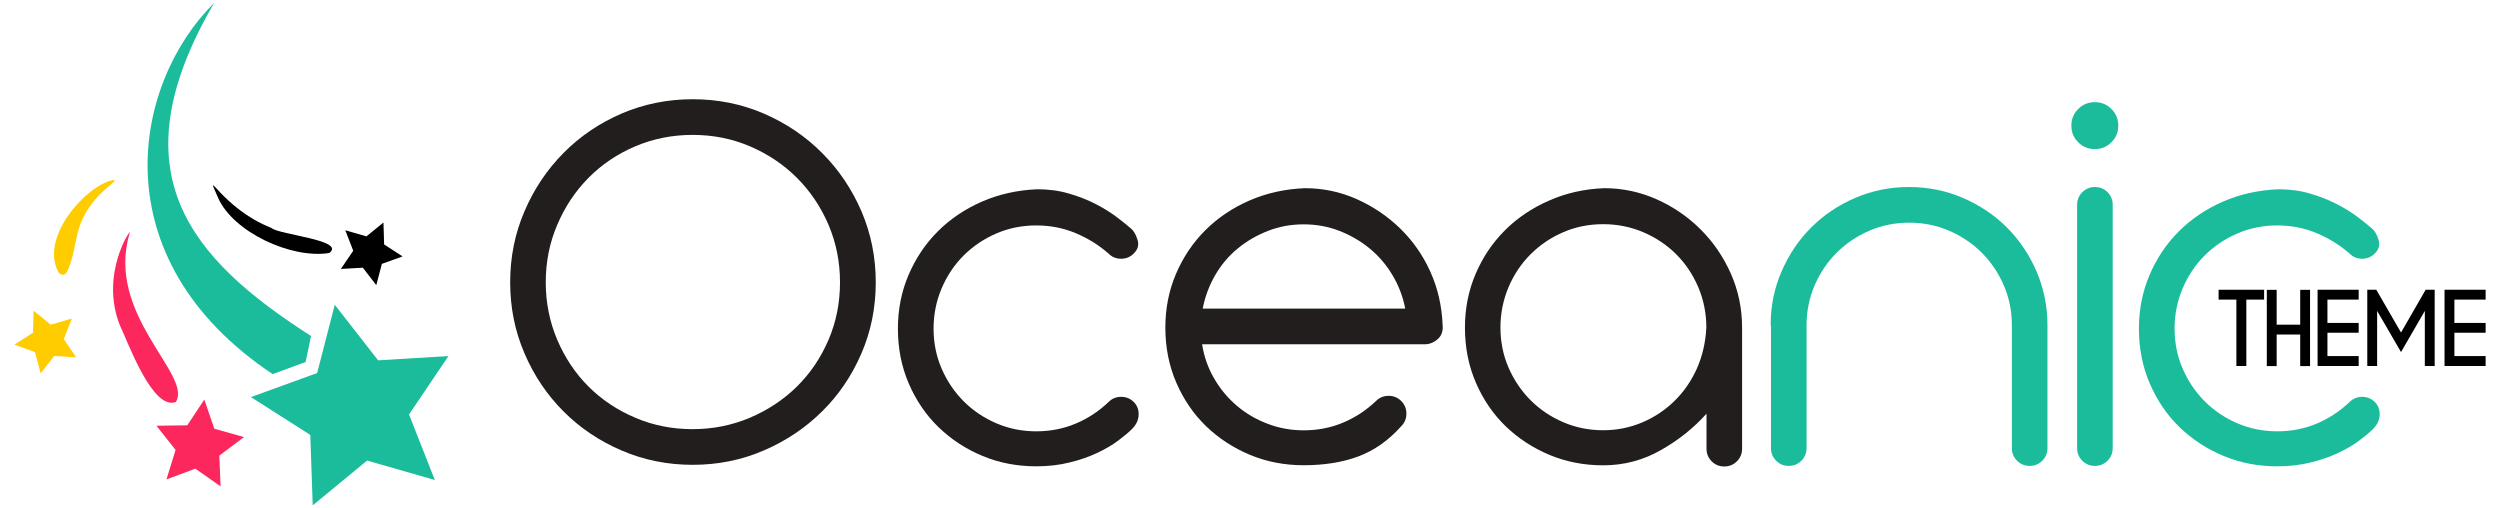 <?xml version="1.0" encoding="UTF-8"?>
<!-- Generator: Adobe Illustrator 24.1.1, SVG Export Plug-In . SVG Version: 6.00 Build 0)  -->
<svg version="1.1" id="Layer_1" xmlns="http://www.w3.org/2000/svg" xmlns:xlink="http://www.w3.org/1999/xlink" x="0px" y="0px" viewBox="0 0 299.31 60.83" style="enable-background:new 0 0 299.31 60.83;" xml:space="preserve">
<style type="text/css">
	.st0{display:none;}
	.st1{display:inline;}
	.st2{fill:#231E1E;}
	.st3{fill:#1BBC9B;}
	.st4{display:inline;fill:#1BBC9B;}
	.st5{display:inline;fill:#000001;}
	.st6{display:inline;fill:#FFCC00;}
	.st7{display:inline;fill:#FB275D;}
	.st8{fill:#000001;}
	.st9{fill:#FFCC00;}
	.st10{fill:#FB275D;}
</style>
<g class="st0">
	<g class="st1">
		<path class="st2" d="M60.01,33.84c0-3.06,0.58-5.93,1.74-8.61c1.16-2.69,2.73-5.04,4.72-7.05c1.99-2.01,4.33-3.6,7.02-4.76    c2.69-1.16,5.56-1.74,8.61-1.74c3.06,0,5.93,0.58,8.61,1.74c2.68,1.16,5.04,2.74,7.05,4.76c2.01,2.01,3.6,4.37,4.76,7.05    c1.16,2.69,1.74,5.56,1.74,8.61c0,3.06-0.58,5.93-1.74,8.61c-1.16,2.69-2.74,5.02-4.76,7.02c-2.01,1.99-4.37,3.57-7.05,4.72    c-2.69,1.16-5.56,1.74-8.61,1.74c-3.06,0-5.93-0.58-8.61-1.74c-2.69-1.16-5.02-2.73-7.02-4.72c-1.99-1.99-3.57-4.33-4.72-7.02    C60.59,39.76,60.01,36.89,60.01,33.84z M64.32,33.84c0,2.46,0.46,4.77,1.39,6.95c0.93,2.18,2.19,4.06,3.79,5.66    s3.48,2.86,5.66,3.79c2.18,0.93,4.49,1.39,6.95,1.39c2.45,0,4.77-0.46,6.95-1.39c2.18-0.93,4.07-2.19,5.7-3.79    c1.62-1.6,2.89-3.48,3.82-5.66c0.93-2.18,1.39-4.49,1.39-6.95c0-2.45-0.46-4.77-1.39-6.95c-0.93-2.18-2.2-4.07-3.82-5.7    c-1.62-1.62-3.52-2.89-5.7-3.82c-2.18-0.93-4.49-1.39-6.95-1.39c-2.45,0-4.77,0.46-6.95,1.39c-2.18,0.93-4.06,2.2-5.66,3.82    c-1.6,1.62-2.86,3.52-3.79,5.7C64.78,29.07,64.32,31.38,64.32,33.84z"/>
		<path class="st2" d="M132.46,30.36c-1.16-1.02-2.48-1.84-3.96-2.47c-1.48-0.62-3.08-0.94-4.79-0.94c-1.71,0-3.32,0.32-4.83,0.97    c-1.51,0.65-2.82,1.54-3.96,2.67c-1.14,1.14-2.03,2.47-2.67,3.99c-0.65,1.53-0.97,3.15-0.97,4.86c0,1.71,0.32,3.32,0.97,4.83    c0.65,1.51,1.54,2.83,2.67,3.96c1.13,1.14,2.45,2.03,3.96,2.67c1.5,0.65,3.11,0.97,4.83,0.97c1.71,0,3.31-0.31,4.79-0.94    c1.48-0.63,2.8-1.49,3.96-2.6c0.42-0.42,0.93-0.63,1.53-0.63c0.6,0,1.11,0.21,1.53,0.63c0.42,0.42,0.61,0.94,0.59,1.56    c-0.02,0.63-0.29,1.19-0.8,1.7c-0.42,0.42-0.98,0.89-1.7,1.42c-0.72,0.53-1.57,1.03-2.57,1.49c-1,0.46-2.11,0.85-3.33,1.15    c-1.23,0.3-2.56,0.45-3.99,0.45c-2.32,0-4.48-0.42-6.49-1.25c-2.01-0.83-3.79-1.99-5.31-3.47c-1.53-1.48-2.73-3.24-3.61-5.28    c-0.88-2.04-1.32-4.26-1.32-6.67c0-2.32,0.43-4.48,1.28-6.49c0.86-2.01,2.04-3.77,3.54-5.28c1.5-1.5,3.29-2.71,5.35-3.61    c2.06-0.9,4.29-1.4,6.7-1.49c1.39,0,2.67,0.17,3.86,0.52c1.18,0.35,2.25,0.76,3.2,1.25c0.95,0.49,1.79,1.01,2.54,1.56    c0.74,0.56,1.34,1.04,1.81,1.46c0.28,0.23,0.52,0.66,0.73,1.28c0.21,0.63,0.06,1.19-0.45,1.7c-0.42,0.42-0.93,0.63-1.53,0.63    C133.38,30.99,132.88,30.78,132.46,30.36z"/>
		<path class="st2" d="M143.78,41.34c0.23,1.48,0.72,2.86,1.46,4.13c0.74,1.27,1.66,2.37,2.74,3.3c1.09,0.93,2.33,1.66,3.72,2.19    c1.39,0.53,2.85,0.8,4.38,0.8c1.71,0,3.31-0.31,4.79-0.94c1.48-0.63,2.8-1.49,3.96-2.6c0.42-0.42,0.93-0.63,1.53-0.63    c0.6,0,1.11,0.21,1.53,0.63c0.42,0.42,0.63,0.93,0.63,1.53c0,0.6-0.21,1.11-0.63,1.53c-1.53,1.71-3.25,2.93-5.17,3.65    c-1.92,0.72-4.13,1.08-6.63,1.08c-2.32,0-4.48-0.42-6.49-1.25c-2.01-0.83-3.79-1.99-5.31-3.47c-1.53-1.48-2.73-3.24-3.61-5.28    c-0.88-2.04-1.32-4.26-1.32-6.67c0-2.32,0.43-4.48,1.28-6.49c0.86-2.01,2.04-3.77,3.54-5.28c1.5-1.5,3.29-2.71,5.35-3.61    c2.06-0.9,4.29-1.4,6.7-1.49c2.22,0,4.32,0.44,6.29,1.32c1.97,0.88,3.72,2.06,5.24,3.54c1.53,1.48,2.74,3.22,3.65,5.21    c0.9,1.99,1.4,4.12,1.49,6.39c0.09,0.79-0.1,1.39-0.59,1.81c-0.49,0.42-1.01,0.63-1.56,0.63H143.78z M156.07,26.82    c-1.53,0-2.98,0.27-4.34,0.8c-1.37,0.53-2.59,1.25-3.68,2.15c-1.09,0.9-1.99,1.98-2.71,3.23c-0.72,1.25-1.22,2.59-1.49,4.03h24.52    c-0.28-1.44-0.79-2.78-1.53-4.03c-0.74-1.25-1.66-2.33-2.74-3.23c-1.09-0.9-2.32-1.62-3.68-2.15    C159.05,27.09,157.6,26.82,156.07,26.82z"/>
		<path class="st2" d="M192.47,22.44c2.22,0,4.34,0.45,6.36,1.35c2.01,0.9,3.79,2.12,5.31,3.65c1.53,1.53,2.74,3.31,3.65,5.35    c0.9,2.04,1.35,4.21,1.35,6.53v14.66c0,0.6-0.21,1.11-0.63,1.53c-0.42,0.42-0.93,0.63-1.53,0.63c-0.6,0-1.11-0.21-1.53-0.63    c-0.42-0.42-0.62-0.93-0.62-1.53v-4.24c-1.53,1.71-3.37,3.18-5.52,4.41c-2.15,1.23-4.48,1.84-6.98,1.84    c-2.32,0-4.48-0.42-6.49-1.25c-2.01-0.83-3.79-1.99-5.31-3.47c-1.53-1.48-2.73-3.24-3.61-5.28c-0.88-2.04-1.32-4.26-1.32-6.67    c0-2.32,0.43-4.48,1.28-6.49c0.86-2.01,2.04-3.77,3.54-5.28c1.5-1.5,3.29-2.71,5.35-3.61C187.83,23.03,190.06,22.54,192.47,22.44z     M179.9,39.32c0,1.71,0.32,3.32,0.97,4.83c0.65,1.51,1.54,2.83,2.67,3.96c1.13,1.14,2.45,2.03,3.96,2.67    c1.5,0.65,3.11,0.97,4.83,0.97c1.67,0,3.24-0.31,4.72-0.94c1.48-0.63,2.79-1.49,3.92-2.6c1.13-1.11,2.04-2.42,2.71-3.92    c0.67-1.5,1.05-3.16,1.15-4.97c0-1.71-0.32-3.33-0.97-4.86c-0.65-1.53-1.54-2.86-2.67-3.99c-1.14-1.13-2.47-2.03-3.99-2.67    c-1.53-0.65-3.15-0.97-4.86-0.97c-1.71,0-3.32,0.32-4.83,0.97c-1.51,0.65-2.83,1.54-3.96,2.67c-1.14,1.14-2.03,2.47-2.67,3.99    C180.22,35.99,179.9,37.61,179.9,39.32z"/>
		<path class="st3" d="M212.61,39.04c0-2.31,0.44-4.49,1.32-6.53c0.88-2.04,2.07-3.81,3.58-5.31c1.5-1.5,3.28-2.7,5.31-3.58    c2.04-0.88,4.21-1.32,6.53-1.32c2.32,0,4.49,0.44,6.53,1.32c2.04,0.88,3.81,2.07,5.31,3.58c1.5,1.51,2.7,3.28,3.58,5.31    c0.88,2.04,1.32,4.21,1.32,6.53v14.86c0,0.6-0.21,1.11-0.63,1.53c-0.42,0.42-0.93,0.63-1.53,0.63c-0.6,0-1.11-0.21-1.53-0.63    c-0.42-0.42-0.63-0.93-0.63-1.53V39.04c0-1.71-0.32-3.32-0.97-4.83c-0.65-1.5-1.54-2.82-2.67-3.96c-1.13-1.13-2.45-2.03-3.96-2.67    c-1.51-0.65-3.12-0.97-4.83-0.97c-1.71,0-3.32,0.32-4.83,0.97c-1.51,0.65-2.83,1.54-3.96,2.67c-1.14,1.14-2.03,2.45-2.67,3.96    c-0.65,1.51-0.97,3.11-0.97,4.83v14.86c0,0.6-0.21,1.11-0.63,1.53c-0.42,0.42-0.93,0.63-1.53,0.63c-0.6,0-1.11-0.21-1.53-0.63    c-0.42-0.42-0.63-0.93-0.63-1.53V39.04z"/>
		<path class="st3" d="M249.01,14.87c0-0.79,0.28-1.46,0.83-2.01c0.56-0.56,1.23-0.83,2.01-0.83c0.79,0,1.46,0.28,2.01,0.83    c0.56,0.56,0.83,1.23,0.83,2.01c0,0.79-0.28,1.46-0.83,2.01c-0.56,0.56-1.23,0.83-2.01,0.83c-0.79,0-1.46-0.28-2.01-0.83    C249.29,16.33,249.01,15.66,249.01,14.87z M249.7,24.46c0-0.6,0.21-1.11,0.63-1.53c0.42-0.42,0.93-0.63,1.53-0.63    c0.6,0,1.11,0.21,1.53,0.63c0.42,0.42,0.63,0.93,0.63,1.53v29.45c0,0.6-0.21,1.11-0.63,1.53c-0.42,0.42-0.93,0.63-1.53,0.63    c-0.6,0-1.11-0.21-1.53-0.63c-0.42-0.42-0.63-0.93-0.63-1.53V24.46z"/>
		<path class="st3" d="M282.7,30.36c-1.16-1.02-2.48-1.84-3.96-2.47c-1.48-0.62-3.08-0.94-4.79-0.94c-1.71,0-3.32,0.32-4.83,0.97    c-1.51,0.65-2.82,1.54-3.96,2.67c-1.13,1.14-2.03,2.47-2.67,3.99c-0.65,1.53-0.97,3.15-0.97,4.86c0,1.71,0.32,3.32,0.97,4.83    c0.65,1.51,1.54,2.83,2.67,3.96c1.13,1.14,2.45,2.03,3.96,2.67c1.5,0.65,3.11,0.97,4.83,0.97c1.71,0,3.31-0.31,4.79-0.94    c1.48-0.63,2.8-1.49,3.96-2.6c0.42-0.42,0.93-0.63,1.53-0.63c0.6,0,1.11,0.21,1.53,0.63c0.42,0.42,0.61,0.94,0.59,1.56    c-0.02,0.63-0.29,1.19-0.8,1.7c-0.42,0.42-0.98,0.89-1.7,1.42c-0.72,0.53-1.57,1.03-2.57,1.49c-1,0.46-2.11,0.85-3.33,1.15    c-1.23,0.3-2.56,0.45-3.99,0.45c-2.32,0-4.48-0.42-6.49-1.25c-2.01-0.83-3.79-1.99-5.31-3.47c-1.53-1.48-2.73-3.24-3.61-5.28    c-0.88-2.04-1.32-4.26-1.32-6.67c0-2.32,0.43-4.48,1.28-6.49c0.86-2.01,2.04-3.77,3.54-5.28c1.5-1.5,3.29-2.71,5.35-3.61    c2.06-0.9,4.29-1.4,6.7-1.49c1.39,0,2.67,0.17,3.86,0.52c1.18,0.35,2.25,0.76,3.2,1.25c0.95,0.49,1.79,1.01,2.54,1.56    c0.74,0.56,1.34,1.04,1.81,1.46c0.28,0.23,0.52,0.66,0.73,1.28c0.21,0.63,0.06,1.19-0.45,1.7c-0.42,0.42-0.93,0.63-1.53,0.63    C283.62,30.99,283.11,30.78,282.7,30.36z"/>
	</g>
	<g class="st1">
		<path d="M267.53,35.81c0-0.1,0.04-0.19,0.11-0.26c0.07-0.07,0.16-0.11,0.26-0.11h4.87c0.1,0,0.19,0.04,0.26,0.11    c0.07,0.07,0.11,0.16,0.11,0.26c0,0.1-0.04,0.19-0.11,0.26c-0.07,0.07-0.16,0.11-0.26,0.11h-2.07v6.54c0,0.1-0.04,0.19-0.11,0.26    c-0.07,0.07-0.16,0.11-0.26,0.11c-0.1,0-0.19-0.04-0.26-0.11c-0.07-0.07-0.11-0.16-0.11-0.26v-6.54h-2.07    c-0.1,0-0.19-0.04-0.26-0.11C267.57,36,267.53,35.92,267.53,35.81z"/>
		<path d="M273.6,35.81c0-0.1,0.04-0.19,0.11-0.26c0.07-0.07,0.16-0.11,0.26-0.11c0.1,0,0.19,0.04,0.26,0.11    c0.07,0.07,0.11,0.16,0.11,0.26v2.48c0.26-0.29,0.57-0.52,0.93-0.69c0.36-0.17,0.76-0.25,1.18-0.25c0.39,0,0.76,0.08,1.11,0.22    c0.35,0.15,0.65,0.35,0.9,0.61c0.26,0.26,0.46,0.56,0.61,0.9c0.15,0.35,0.22,0.72,0.22,1.11v2.53c0,0.1-0.04,0.19-0.11,0.26    c-0.07,0.07-0.16,0.11-0.26,0.11c-0.1,0-0.19-0.04-0.26-0.11c-0.07-0.07-0.11-0.16-0.11-0.26V40.2c0-0.29-0.05-0.57-0.17-0.82    c-0.11-0.26-0.26-0.48-0.46-0.67c-0.19-0.19-0.42-0.34-0.67-0.45c-0.26-0.11-0.53-0.17-0.82-0.17c-0.28,0-0.55,0.05-0.8,0.16    c-0.25,0.11-0.47,0.25-0.66,0.43c-0.19,0.18-0.34,0.4-0.46,0.64c-0.12,0.25-0.18,0.51-0.19,0.8v2.61c0,0.1-0.04,0.19-0.11,0.26    c-0.07,0.07-0.16,0.11-0.26,0.11c-0.1,0-0.19-0.04-0.26-0.11c-0.07-0.07-0.11-0.16-0.11-0.26v-2.61V35.81z"/>
		<path d="M280.44,40.58c0.04,0.25,0.12,0.49,0.25,0.7c0.13,0.22,0.28,0.4,0.47,0.56c0.19,0.16,0.4,0.28,0.63,0.37    c0.24,0.09,0.48,0.14,0.74,0.14c0.29,0,0.56-0.05,0.82-0.16c0.25-0.11,0.48-0.25,0.67-0.44c0.07-0.07,0.16-0.11,0.26-0.11    c0.1,0,0.19,0.04,0.26,0.11c0.07,0.07,0.11,0.16,0.11,0.26c0,0.1-0.04,0.19-0.11,0.26c-0.26,0.29-0.55,0.5-0.88,0.62    c-0.33,0.12-0.7,0.18-1.13,0.18c-0.39,0-0.76-0.07-1.11-0.21c-0.34-0.14-0.64-0.34-0.9-0.59c-0.26-0.25-0.46-0.55-0.61-0.9    c-0.15-0.35-0.22-0.72-0.22-1.13c0-0.39,0.07-0.76,0.22-1.1c0.15-0.34,0.35-0.64,0.6-0.9c0.26-0.26,0.56-0.46,0.91-0.61    c0.35-0.15,0.73-0.24,1.14-0.25c0.38,0,0.73,0.07,1.07,0.22c0.33,0.15,0.63,0.35,0.89,0.6c0.26,0.25,0.47,0.55,0.62,0.89    c0.15,0.34,0.24,0.7,0.25,1.09c0.02,0.13-0.02,0.24-0.1,0.31c-0.08,0.07-0.17,0.11-0.27,0.11H280.44z M282.53,38.11    c-0.26,0-0.51,0.05-0.74,0.14c-0.23,0.09-0.44,0.21-0.63,0.37c-0.19,0.15-0.34,0.34-0.46,0.55c-0.12,0.21-0.21,0.44-0.25,0.69    h4.17c-0.05-0.24-0.13-0.47-0.26-0.69c-0.13-0.21-0.28-0.4-0.47-0.55c-0.19-0.15-0.39-0.28-0.63-0.37    C283.04,38.15,282.79,38.11,282.53,38.11z"/>
		<path d="M289.12,39.29c-0.02-0.35-0.14-0.63-0.37-0.86c-0.23-0.23-0.51-0.34-0.83-0.34c-0.17,0-0.32,0.03-0.47,0.09    c-0.15,0.06-0.27,0.15-0.38,0.26c-0.11,0.11-0.19,0.24-0.25,0.38c-0.06,0.15-0.09,0.3-0.09,0.47v3.43c0,0.1-0.04,0.19-0.11,0.26    c-0.07,0.07-0.16,0.11-0.26,0.11c-0.1,0-0.19-0.04-0.26-0.11c-0.07-0.07-0.11-0.16-0.11-0.26v-3.43c0-0.27,0.05-0.52,0.15-0.76    c0.1-0.24,0.23-0.44,0.41-0.61c0.17-0.17,0.38-0.31,0.61-0.41c0.24-0.1,0.49-0.15,0.76-0.15c0.33,0,0.63,0.07,0.9,0.22    c0.27,0.15,0.49,0.34,0.66,0.58c0.18-0.24,0.41-0.44,0.67-0.58c0.27-0.15,0.57-0.22,0.9-0.22c0.27,0,0.52,0.05,0.76,0.15    c0.24,0.1,0.44,0.24,0.61,0.41c0.17,0.17,0.31,0.38,0.41,0.61c0.1,0.24,0.15,0.49,0.15,0.76v3.43c0,0.1-0.04,0.19-0.11,0.26    c-0.07,0.07-0.16,0.11-0.26,0.11c-0.1,0-0.19-0.04-0.26-0.11c-0.07-0.07-0.11-0.16-0.11-0.26v-3.43c0-0.17-0.03-0.32-0.09-0.47    c-0.06-0.15-0.15-0.27-0.26-0.38c-0.11-0.11-0.24-0.2-0.38-0.26c-0.15-0.06-0.3-0.09-0.47-0.09c-0.17,0-0.32,0.03-0.47,0.09    c-0.15,0.06-0.27,0.15-0.38,0.26c-0.11,0.11-0.19,0.24-0.25,0.38c-0.06,0.15-0.09,0.3-0.09,0.47v3.43c0,0.1-0.04,0.19-0.11,0.26    c-0.07,0.07-0.16,0.11-0.26,0.11c-0.1,0-0.19-0.04-0.26-0.11c-0.07-0.07-0.11-0.16-0.11-0.26V39.29z"/>
		<path d="M294.35,40.58c0.04,0.25,0.12,0.49,0.25,0.7c0.13,0.22,0.28,0.4,0.47,0.56c0.19,0.16,0.4,0.28,0.63,0.37    c0.24,0.09,0.48,0.14,0.74,0.14c0.29,0,0.56-0.05,0.82-0.16c0.25-0.11,0.48-0.25,0.67-0.44c0.07-0.07,0.16-0.11,0.26-0.11    c0.1,0,0.19,0.04,0.26,0.11c0.07,0.07,0.11,0.16,0.11,0.26c0,0.1-0.04,0.19-0.11,0.26c-0.26,0.29-0.55,0.5-0.88,0.62    c-0.33,0.12-0.7,0.18-1.13,0.18c-0.39,0-0.76-0.07-1.11-0.21c-0.34-0.14-0.64-0.34-0.9-0.59c-0.26-0.25-0.46-0.55-0.61-0.9    c-0.15-0.35-0.22-0.72-0.22-1.13c0-0.39,0.07-0.76,0.22-1.1c0.15-0.34,0.35-0.64,0.6-0.9c0.26-0.26,0.56-0.46,0.91-0.61    c0.35-0.15,0.73-0.24,1.14-0.25c0.38,0,0.73,0.07,1.07,0.22c0.33,0.15,0.63,0.35,0.89,0.6c0.26,0.25,0.47,0.55,0.62,0.89    c0.15,0.34,0.24,0.7,0.25,1.09c0.02,0.13-0.02,0.24-0.1,0.31c-0.08,0.07-0.17,0.11-0.27,0.11H294.35z M296.45,38.11    c-0.26,0-0.51,0.05-0.74,0.14c-0.23,0.09-0.44,0.21-0.63,0.37c-0.19,0.15-0.34,0.34-0.46,0.55c-0.12,0.21-0.21,0.44-0.25,0.69    h4.17c-0.05-0.24-0.13-0.47-0.26-0.69c-0.13-0.21-0.28-0.4-0.47-0.55c-0.19-0.15-0.39-0.28-0.63-0.37    C296.95,38.15,296.71,38.11,296.45,38.11z"/>
	</g>
	<path class="st4" d="M35.25,43.48l-3.99,1.47C10.27,30.93,14.32,9.77,24.2,0c-11.98,20.48-3,30.91,11.72,40.34L35.25,43.48z"/>
	<path class="st5" d="M38.12,30.29c-4.59,0.74-11.63-2.54-13.46-6.69c-1.82-4.15,0.42,1.28,6.45,3.65   C32.07,28.1,40.19,28.73,38.12,30.29z"/>
	<path class="st6" d="M11.93,21.47c1.18-0.08-2.9,1.6-4.17,6.01c-0.5,1.73-0.62,3.57-1.43,5.14c-0.2,0.39-0.79,0.36-1,0   C2.98,28.4,8.78,22.03,11.93,21.47z"/>
	<path class="st7" d="M19.56,48.31c-2.81,1.11-5.79-7.19-6.82-9.35c-2.4-6.21,1.42-11.75,1.23-11.14   C10.95,37.76,21.58,45,19.56,48.31z"/>
	<polygon class="st4" points="50.89,57.77 47.77,49.83 52.54,42.77 44.03,43.28 38.79,36.56 36.65,44.81 28.63,47.73 35.82,52.31    36.12,60.83 42.7,55.42  "/>
	<polygon class="st7" points="24.96,58.54 24.81,54.82 27.8,52.57 24.2,51.57 22.99,48.04 20.93,51.14 17.19,51.2 19.51,54.13    18.41,57.7 21.91,56.4  "/>
	<polygon class="st6" points="3.18,44.86 4.82,42.76 7.47,42.92 5.98,40.71 6.95,38.23 4.39,38.97 2.33,37.28 2.24,39.94 0,41.38    2.51,42.29  "/>
	<polygon class="st1" points="39.52,32.22 42.18,32.07 43.81,34.18 44.49,31.6 47,30.7 44.76,29.26 44.68,26.6 42.61,28.28    40.06,27.54 41.02,30.02  "/>
</g>
<g>
	<g>
		<path class="st2" d="M61.08,33.8c0-3.02,0.57-5.86,1.72-8.52c1.14-2.66,2.7-4.98,4.67-6.97c1.97-1.99,4.28-3.56,6.94-4.71    c2.66-1.14,5.5-1.72,8.52-1.72c3.02,0,5.86,0.57,8.52,1.72c2.66,1.15,4.98,2.71,6.97,4.71c1.99,1.99,3.56,4.32,4.71,6.97    c1.14,2.66,1.72,5.5,1.72,8.52s-0.57,5.86-1.72,8.52c-1.15,2.66-2.71,4.97-4.71,6.94c-1.99,1.97-4.32,3.53-6.97,4.67    c-2.66,1.15-5.5,1.72-8.52,1.72c-3.02,0-5.86-0.57-8.52-1.72c-2.66-1.14-4.97-2.7-6.94-4.67c-1.97-1.97-3.53-4.28-4.67-6.94    C61.65,39.66,61.08,36.82,61.08,33.8z M65.34,33.8c0,2.43,0.46,4.72,1.37,6.87c0.92,2.15,2.16,4.02,3.74,5.6    c1.58,1.58,3.45,2.83,5.6,3.74c2.15,0.92,4.44,1.37,6.87,1.37c2.43,0,4.72-0.46,6.87-1.37c2.15-0.92,4.03-2.16,5.63-3.74    c1.6-1.58,2.86-3.45,3.78-5.6c0.92-2.15,1.37-4.44,1.37-6.87c0-2.43-0.46-4.72-1.37-6.87c-0.92-2.15-2.18-4.03-3.78-5.63    c-1.6-1.6-3.48-2.86-5.63-3.78c-2.15-0.92-4.44-1.37-6.87-1.37c-2.43,0-4.72,0.46-6.87,1.37c-2.15,0.92-4.02,2.18-5.6,3.78    c-1.58,1.6-2.83,3.48-3.74,5.63C65.79,29.08,65.34,31.37,65.34,33.8z"/>
		<path class="st2" d="M132.72,30.36c-1.15-1.01-2.45-1.82-3.92-2.44c-1.47-0.62-3.05-0.93-4.74-0.93c-1.69,0-3.29,0.32-4.77,0.96    c-1.49,0.64-2.79,1.52-3.92,2.64c-1.12,1.12-2,2.44-2.64,3.95c-0.64,1.51-0.96,3.11-0.96,4.81c0,1.69,0.32,3.29,0.96,4.77    c0.64,1.49,1.52,2.79,2.64,3.92c1.12,1.12,2.43,2,3.92,2.64c1.49,0.64,3.08,0.96,4.77,0.96c1.69,0,3.27-0.31,4.74-0.93    c1.47-0.62,2.77-1.48,3.92-2.58c0.41-0.41,0.92-0.62,1.51-0.62c0.59,0,1.1,0.21,1.51,0.62c0.41,0.41,0.61,0.93,0.58,1.55    c-0.02,0.62-0.29,1.18-0.79,1.68c-0.41,0.41-0.97,0.88-1.68,1.41c-0.71,0.53-1.56,1.02-2.54,1.48c-0.99,0.46-2.08,0.84-3.3,1.13    c-1.21,0.3-2.53,0.45-3.95,0.45c-2.29,0-4.43-0.41-6.42-1.24c-1.99-0.82-3.74-1.97-5.26-3.43c-1.51-1.46-2.7-3.21-3.57-5.22    c-0.87-2.01-1.31-4.21-1.31-6.59c0-2.29,0.42-4.43,1.27-6.42c0.85-1.99,2.01-3.73,3.5-5.22c1.49-1.49,3.25-2.68,5.29-3.57    c2.04-0.89,4.25-1.38,6.63-1.48c1.37,0,2.64,0.17,3.81,0.52c1.17,0.34,2.22,0.76,3.16,1.24c0.94,0.48,1.77,1,2.51,1.55    c0.73,0.55,1.33,1.03,1.79,1.44c0.27,0.23,0.52,0.65,0.72,1.27c0.21,0.62,0.06,1.18-0.45,1.68c-0.41,0.41-0.92,0.62-1.51,0.62    C133.64,30.98,133.14,30.78,132.72,30.36z"/>
		<path class="st2" d="M143.92,41.22c0.23,1.47,0.71,2.83,1.44,4.09c0.73,1.26,1.64,2.35,2.71,3.26c1.08,0.92,2.3,1.64,3.68,2.16    c1.37,0.53,2.82,0.79,4.33,0.79c1.69,0,3.27-0.31,4.74-0.93c1.47-0.62,2.77-1.48,3.92-2.58c0.41-0.41,0.92-0.62,1.51-0.62    c0.59,0,1.1,0.21,1.51,0.62c0.41,0.41,0.62,0.92,0.62,1.51c0,0.6-0.21,1.1-0.62,1.51c-1.51,1.69-3.22,2.9-5.12,3.61    c-1.9,0.71-4.09,1.06-6.56,1.06c-2.29,0-4.43-0.41-6.42-1.24s-3.74-1.97-5.26-3.43c-1.51-1.46-2.7-3.21-3.57-5.22    c-0.87-2.01-1.31-4.21-1.31-6.59c0-2.29,0.42-4.43,1.27-6.42c0.85-1.99,2.01-3.73,3.5-5.22c1.49-1.49,3.25-2.68,5.29-3.57    c2.04-0.89,4.25-1.38,6.63-1.48c2.2,0,4.27,0.44,6.22,1.31c1.95,0.87,3.68,2.04,5.19,3.5c1.51,1.47,2.71,3.18,3.61,5.15    c0.89,1.97,1.38,4.08,1.48,6.32c0.09,0.78-0.1,1.37-0.58,1.79s-1,0.62-1.55,0.62H143.92z M156.08,26.86    c-1.51,0-2.94,0.26-4.29,0.79c-1.35,0.53-2.57,1.24-3.64,2.13c-1.08,0.89-1.97,1.96-2.68,3.19c-0.71,1.24-1.2,2.56-1.48,3.98    h24.25c-0.27-1.42-0.78-2.75-1.51-3.98c-0.73-1.24-1.64-2.3-2.71-3.19c-1.08-0.89-2.29-1.6-3.64-2.13    C159.02,27.12,157.59,26.86,156.08,26.86z"/>
		<path class="st2" d="M192.07,22.53c2.2,0,4.29,0.45,6.29,1.34c1.99,0.89,3.74,2.1,5.26,3.61c1.51,1.51,2.71,3.27,3.61,5.29    c0.89,2.02,1.34,4.17,1.34,6.46v14.49c0,0.6-0.21,1.1-0.62,1.51c-0.41,0.41-0.92,0.62-1.51,0.62c-0.6,0-1.1-0.21-1.51-0.62    c-0.41-0.41-0.62-0.92-0.62-1.51v-4.19c-1.51,1.69-3.33,3.15-5.46,4.36c-2.13,1.21-4.43,1.82-6.9,1.82    c-2.29,0-4.43-0.41-6.42-1.24s-3.74-1.97-5.26-3.43c-1.51-1.46-2.7-3.21-3.57-5.22c-0.87-2.01-1.31-4.21-1.31-6.59    c0-2.29,0.42-4.43,1.27-6.42c0.85-1.99,2.01-3.73,3.5-5.22c1.49-1.49,3.25-2.68,5.29-3.57C187.48,23.12,189.69,22.62,192.07,22.53    z M179.64,39.22c0,1.69,0.32,3.29,0.96,4.77c0.64,1.49,1.52,2.79,2.64,3.92c1.12,1.12,2.43,2,3.92,2.64    c1.49,0.64,3.08,0.96,4.77,0.96c1.65,0,3.2-0.31,4.67-0.93c1.47-0.62,2.76-1.48,3.88-2.58c1.12-1.1,2.01-2.39,2.68-3.88    c0.66-1.49,1.04-3.13,1.13-4.91c0-1.69-0.32-3.3-0.96-4.81c-0.64-1.51-1.52-2.83-2.64-3.95c-1.12-1.12-2.44-2-3.95-2.65    c-1.51-0.64-3.11-0.96-4.81-0.96c-1.7,0-3.29,0.32-4.77,0.96c-1.49,0.64-2.79,1.52-3.92,2.65c-1.12,1.12-2,2.44-2.64,3.95    C179.96,35.93,179.64,37.53,179.64,39.22z"/>
		<path class="st3" d="M211.99,38.95c0-2.29,0.43-4.44,1.31-6.46c0.87-2.01,2.05-3.77,3.54-5.25c1.49-1.49,3.24-2.67,5.26-3.54    c2.01-0.87,4.17-1.31,6.46-1.31c2.29,0,4.44,0.44,6.46,1.31c2.01,0.87,3.77,2.05,5.26,3.54c1.49,1.49,2.67,3.24,3.54,5.25    c0.87,2.02,1.31,4.17,1.31,6.46v14.7c0,0.6-0.21,1.1-0.62,1.51c-0.41,0.41-0.92,0.62-1.51,0.62c-0.6,0-1.1-0.21-1.51-0.62    c-0.41-0.41-0.62-0.92-0.62-1.51v-14.7c0-1.69-0.32-3.29-0.96-4.77c-0.64-1.49-1.52-2.79-2.64-3.92c-1.12-1.12-2.43-2-3.92-2.64    c-1.49-0.64-3.08-0.96-4.77-0.96c-1.69,0-3.29,0.32-4.77,0.96c-1.49,0.64-2.79,1.52-3.92,2.64c-1.12,1.12-2,2.43-2.64,3.92    c-0.64,1.49-0.96,3.08-0.96,4.77v14.7c0,0.6-0.21,1.1-0.62,1.51c-0.41,0.41-0.92,0.62-1.51,0.62c-0.6,0-1.1-0.21-1.51-0.62    c-0.41-0.41-0.62-0.92-0.62-1.51V38.95z"/>
		<path class="st3" d="M247.99,15.04c0-0.78,0.27-1.44,0.82-1.99c0.55-0.55,1.21-0.82,1.99-0.82c0.78,0,1.44,0.27,1.99,0.82    c0.55,0.55,0.82,1.21,0.82,1.99c0,0.78-0.27,1.44-0.82,1.99c-0.55,0.55-1.21,0.82-1.99,0.82c-0.78,0-1.44-0.27-1.99-0.82    C248.26,16.49,247.99,15.82,247.99,15.04z M248.68,24.52c0-0.59,0.21-1.1,0.62-1.51c0.41-0.41,0.92-0.62,1.51-0.62    c0.59,0,1.1,0.21,1.51,0.62c0.41,0.41,0.62,0.92,0.62,1.51v29.13c0,0.6-0.21,1.1-0.62,1.51c-0.41,0.41-0.92,0.62-1.51,0.62    c-0.6,0-1.1-0.21-1.51-0.62c-0.41-0.41-0.62-0.92-0.62-1.51V24.52z"/>
		<path class="st3" d="M281.3,30.36c-1.15-1.01-2.45-1.82-3.92-2.44c-1.47-0.62-3.05-0.93-4.74-0.93c-1.69,0-3.29,0.32-4.77,0.96    c-1.49,0.64-2.79,1.52-3.92,2.64c-1.12,1.12-2,2.44-2.64,3.95c-0.64,1.51-0.96,3.11-0.96,4.81c0,1.69,0.32,3.29,0.96,4.77    c0.64,1.49,1.52,2.79,2.64,3.92c1.12,1.12,2.43,2,3.92,2.64c1.49,0.64,3.08,0.96,4.77,0.96c1.69,0,3.27-0.31,4.74-0.93    c1.46-0.62,2.77-1.48,3.92-2.58c0.41-0.41,0.92-0.62,1.51-0.62c0.59,0,1.1,0.21,1.51,0.62c0.41,0.41,0.61,0.93,0.58,1.55    c-0.02,0.62-0.29,1.18-0.79,1.68c-0.41,0.41-0.97,0.88-1.68,1.41c-0.71,0.53-1.56,1.02-2.54,1.48c-0.99,0.46-2.08,0.84-3.3,1.13    c-1.21,0.3-2.53,0.45-3.95,0.45c-2.29,0-4.43-0.41-6.42-1.24c-1.99-0.82-3.74-1.97-5.26-3.43c-1.51-1.46-2.7-3.21-3.57-5.22    c-0.87-2.01-1.31-4.21-1.31-6.59c0-2.29,0.42-4.43,1.27-6.42c0.85-1.99,2.01-3.73,3.5-5.22c1.49-1.49,3.25-2.68,5.29-3.57    c2.04-0.89,4.25-1.38,6.63-1.48c1.37,0,2.64,0.17,3.81,0.52c1.17,0.34,2.22,0.76,3.16,1.24c0.94,0.48,1.77,1,2.51,1.55    c0.73,0.55,1.33,1.03,1.79,1.44c0.27,0.23,0.52,0.65,0.72,1.27c0.21,0.62,0.06,1.18-0.45,1.68c-0.41,0.41-0.92,0.62-1.51,0.62    C282.22,30.98,281.72,30.78,281.3,30.36z"/>
	</g>
	<g>
		<path d="M268.94,35.87v7.95h-1.19v-7.95h-2.13v-1.18h5.45v1.18H268.94z"/>
		<path d="M272.57,40.05v3.78h-1.18v-9.13h1.18v4.17h2.82v-4.17h1.18v9.13h-1.18v-3.78H272.57z"/>
		<path d="M282.39,34.69v1.18h-3.74v2.79h3.74v1.18h-3.74v2.79h3.74v1.19h-4.92v-9.13H282.39z"/>
		<path d="M284.5,34.69l2.96,5.12l2.95-5.12h1.08v9.13h-1.18v-6.6l-2.85,4.93l-2.86-4.93v6.6h-1.18v-9.13H284.5z"/>
		<path d="M297.59,34.69v1.18h-3.74v2.79h3.74v1.18h-3.74v2.79h3.74v1.19h-4.92v-9.13H297.59z"/>
	</g>
	<path class="st3" d="M36.59,43.34l-3.95,1.45C11.88,30.93,15.88,9.99,25.65,0.34c-11.85,20.26-2.97,30.57,11.59,39.89L36.59,43.34z   "/>
	<path class="st8" d="M39.42,30.29c-4.54,0.73-11.51-2.51-13.31-6.61c-1.8-4.1,0.41,1.26,6.38,3.61   C33.44,28.12,41.47,28.75,39.42,30.29z"/>
	<path class="st9" d="M13.52,21.57c1.17-0.07-2.87,1.58-4.12,5.95c-0.49,1.71-0.61,3.53-1.41,5.09c-0.2,0.38-0.78,0.36-0.98,0   C4.67,28.42,10.4,22.12,13.52,21.57z"/>
	<path class="st10" d="M21.06,48.12c-2.78,1.1-5.72-7.11-6.74-9.25c-2.37-6.14,1.41-11.62,1.22-11.02   C12.55,37.68,23.07,44.84,21.06,48.12z"/>
	<polygon class="st3" points="52.06,57.47 48.97,49.62 53.69,42.63 45.27,43.14 40.08,36.49 37.97,44.66 30.04,47.54 37.15,52.07    37.44,60.5 43.95,55.14  "/>
	<polygon class="st10" points="26.41,58.23 26.26,54.55 29.21,52.33 25.66,51.33 24.46,47.84 22.42,50.92 18.73,50.97 21.02,53.87    19.93,57.4 23.39,56.11  "/>
	<polygon class="st9" points="4.87,44.7 6.49,42.62 9.12,42.78 7.64,40.6 8.6,38.14 6.07,38.87 4.03,37.2 3.94,39.84 1.72,41.26    4.2,42.16  "/>
	<polygon points="40.81,32.2 43.44,32.05 45.05,34.14 45.72,31.59 48.2,30.7 45.99,29.27 45.91,26.64 43.87,28.3 41.34,27.57    42.29,30.02  "/>
</g>
</svg>